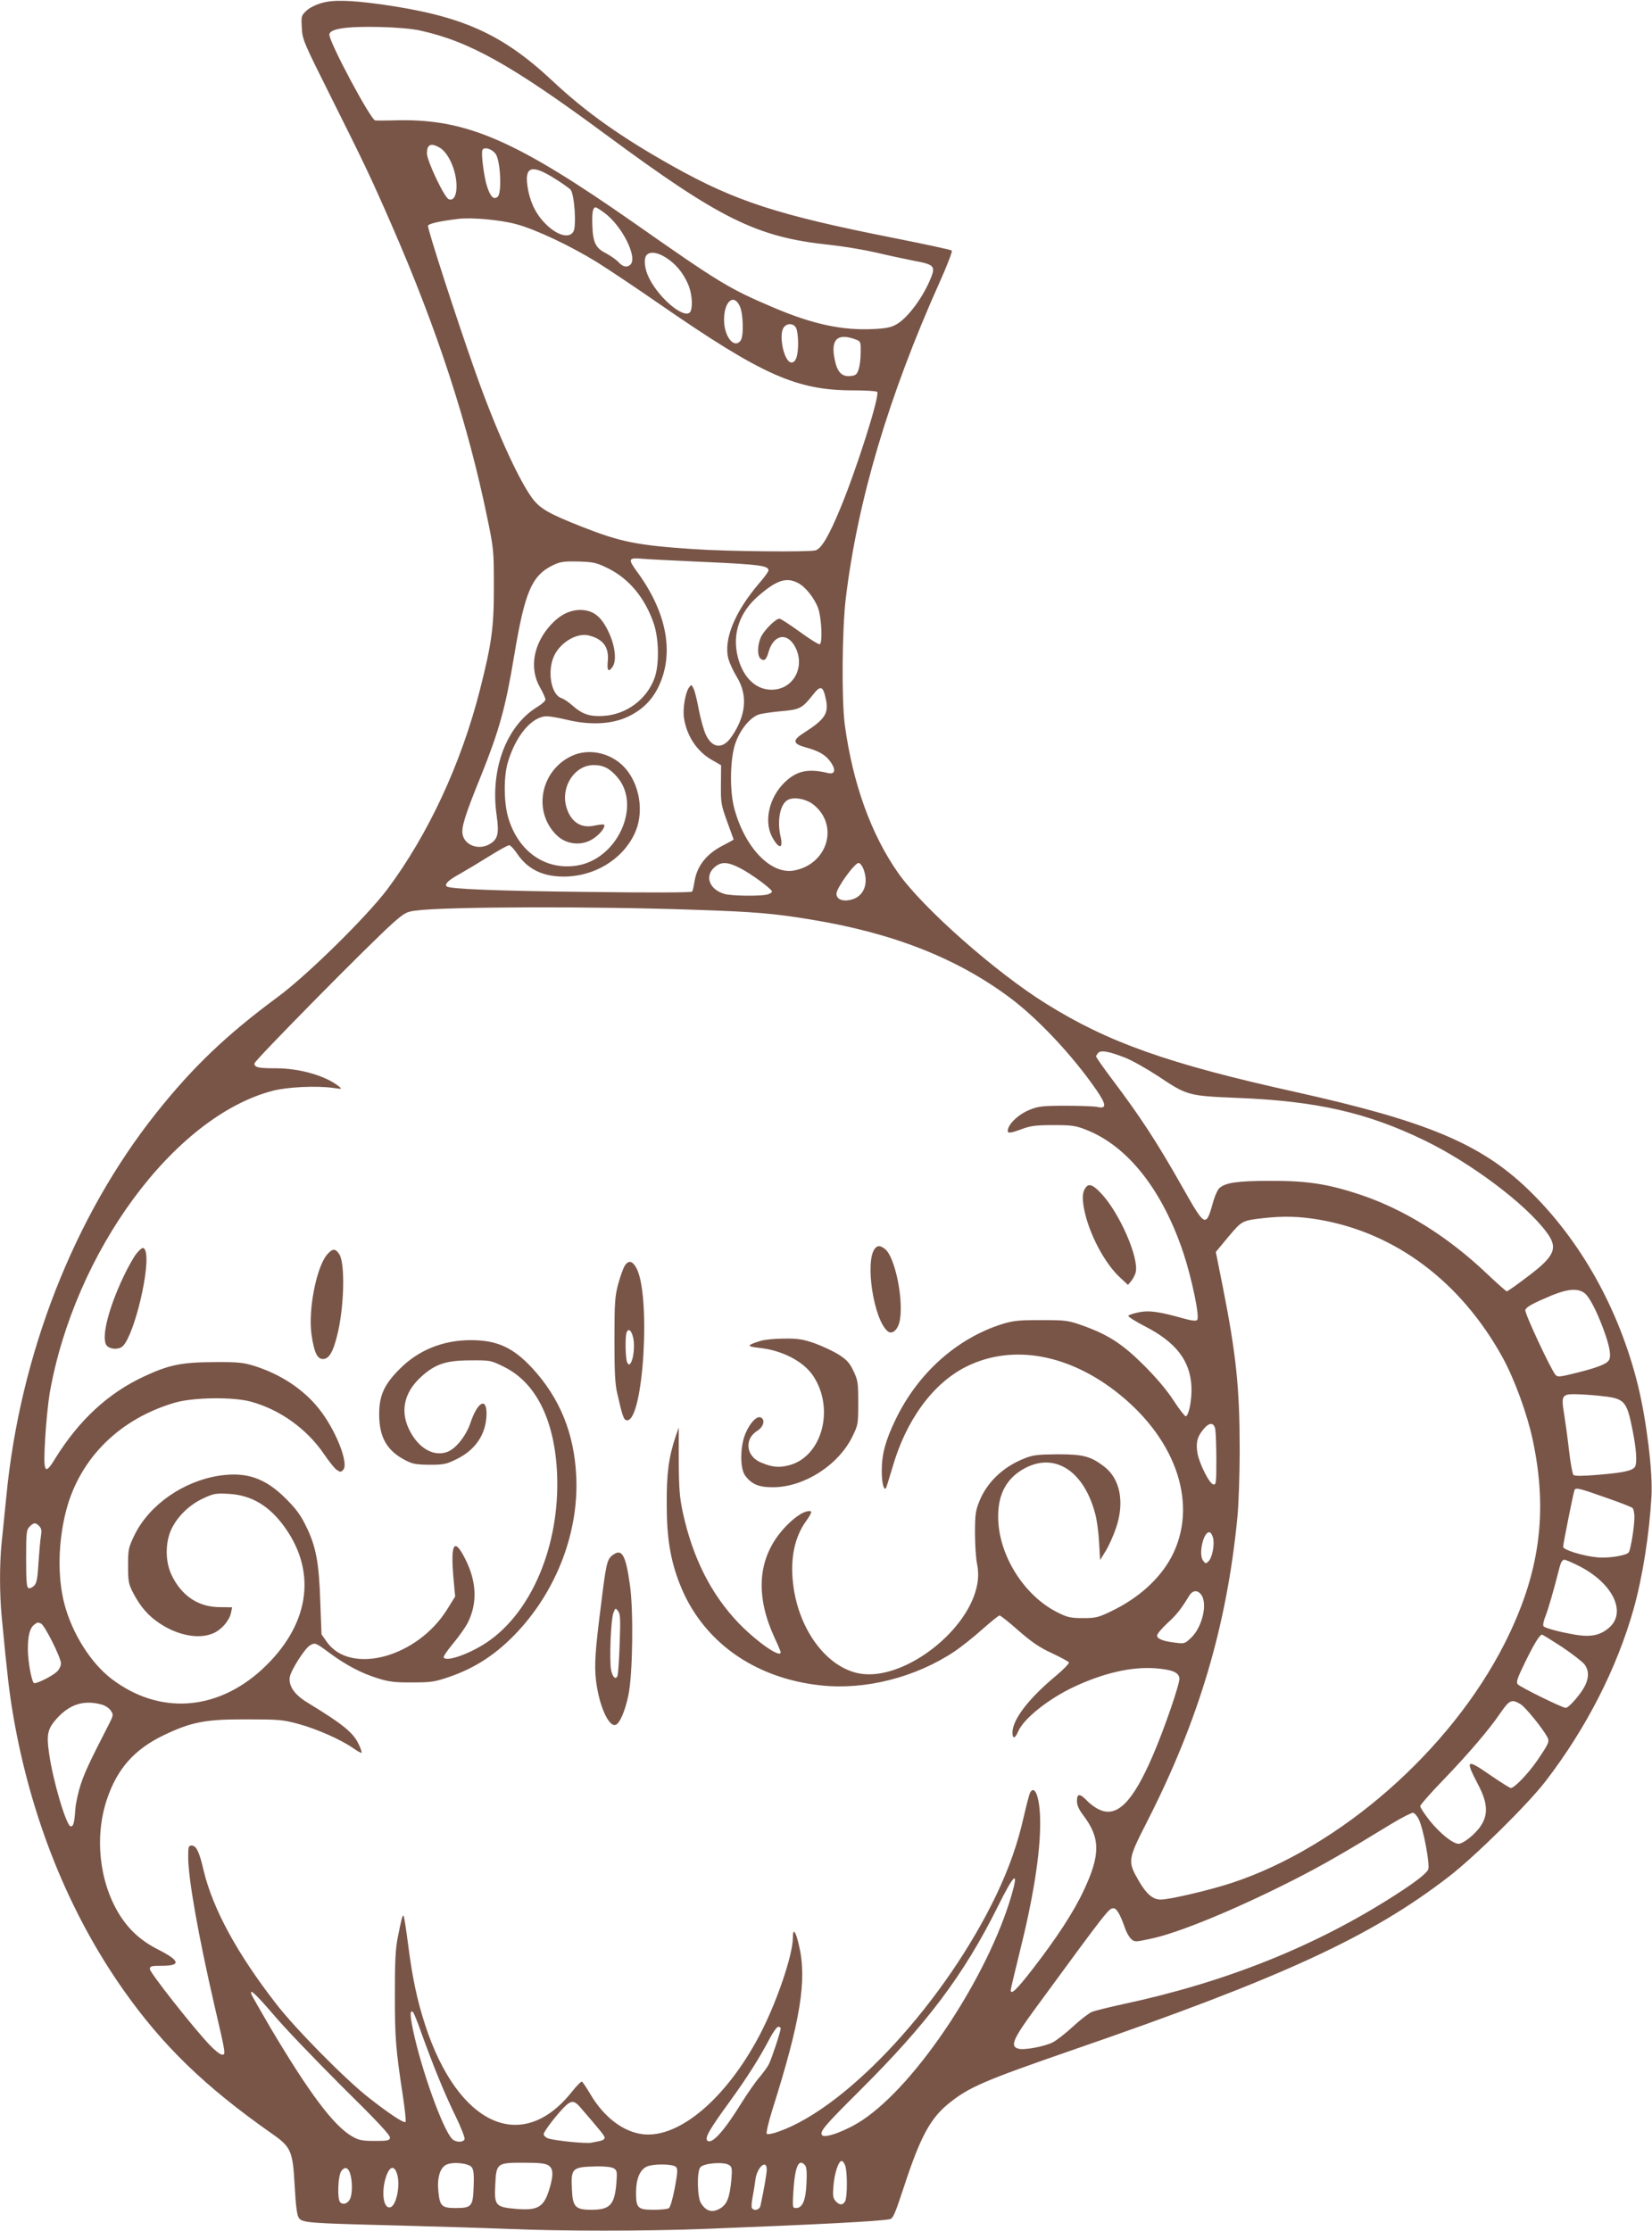 <?xml version="1.0" standalone="no"?>
<!DOCTYPE svg PUBLIC "-//W3C//DTD SVG 20010904//EN"
 "http://www.w3.org/TR/2001/REC-SVG-20010904/DTD/svg10.dtd">
<svg version="1.0" xmlns="http://www.w3.org/2000/svg"
 width="948pt" height="1280pt" viewBox="0 0 948 1280"
 preserveAspectRatio="xMidYMid meet">
<g transform="translate(0,1280) scale(0.1,-0.1)"
fill="#795548" stroke="none">
<path d="M1847 12783 c-33 -9 -70 -27 -88 -44 -30 -28 -31 -32 -27 -99 3 -67
10 -82 170 -402 188 -376 225 -453 345 -728 262 -600 438 -1139 550 -1685 36
-173 37 -188 37 -385 1 -237 -12 -330 -79 -595 -108 -426 -298 -835 -534
-1150 -119 -157 -457 -490 -626 -615 -293 -216 -488 -402 -698 -666 -472 -593
-783 -1387 -861 -2204 -9 -91 -21 -206 -26 -257 -13 -118 -13 -300 0 -433 33
-344 43 -430 66 -565 101 -587 318 -1127 631 -1572 226 -321 467 -555 853
-826 111 -77 120 -100 131 -299 6 -112 13 -168 23 -183 19 -30 49 -32 561 -45
231 -6 521 -15 645 -20 290 -13 796 -13 1120 0 664 26 1008 44 1066 56 19 3
31 33 83 191 93 283 150 389 259 476 114 91 202 129 702 302 1209 417 1716
651 2162 995 149 114 457 418 558 550 233 303 409 648 505 989 51 182 90 430
102 645 8 139 -28 433 -77 634 -108 440 -331 838 -632 1128 -273 262 -582 391
-1338 559 -727 161 -1072 284 -1426 505 -290 180 -706 548 -848 748 -156 221
-262 514 -308 852 -19 142 -16 552 6 730 68 560 245 1157 540 1815 42 93 72
173 68 177 -5 5 -155 37 -336 73 -662 131 -904 210 -1259 408 -299 167 -503
311 -699 495 -290 271 -522 373 -988 438 -173 23 -266 26 -333 7z m563 -158
c284 -62 527 -199 1065 -596 659 -487 867 -590 1286 -634 76 -8 196 -28 266
-44 71 -17 170 -38 221 -48 110 -20 121 -31 95 -95 -43 -109 -130 -228 -195
-267 -32 -19 -58 -25 -134 -29 -180 -9 -350 27 -577 124 -254 108 -305 139
-796 483 -676 473 -959 597 -1351 591 -69 -2 -130 -2 -137 -1 -25 2 -263 447
-263 492 0 34 97 49 295 44 88 -2 181 -10 225 -20z m116 -674 c20 -12 43 -41
60 -77 50 -102 43 -238 -11 -217 -25 9 -125 220 -125 263 0 53 24 62 76 31z
m318 -34 c28 -38 37 -225 12 -246 -23 -19 -41 -1 -61 59 -17 52 -35 187 -27
208 8 22 54 9 76 -21z m332 -137 c44 -27 88 -58 98 -68 22 -25 35 -207 17
-240 -25 -46 -104 -20 -173 57 -51 56 -81 126 -92 209 -14 106 27 118 150 42z
m292 -201 c101 -74 192 -255 150 -297 -19 -19 -43 -14 -69 14 -13 14 -46 37
-72 51 -60 30 -75 62 -78 165 -2 72 3 98 20 98 4 0 26 -14 49 -31z m-507 -65
c110 -29 308 -122 464 -218 61 -38 223 -146 360 -241 591 -408 785 -495 1112
-495 72 0 134 -4 137 -9 15 -23 -118 -442 -211 -666 -66 -160 -109 -233 -143
-243 -37 -11 -511 -6 -700 7 -326 22 -418 41 -640 128 -197 78 -243 105 -290
170 -81 114 -209 398 -322 718 -108 305 -277 827 -272 840 5 12 66 26 174 39
78 9 238 -5 331 -30z m860 -192 c55 -35 95 -82 125 -147 23 -48 31 -124 18
-159 -23 -59 -176 62 -239 188 -27 53 -33 114 -13 134 20 20 62 14 109 -16z
m424 -278 c21 -45 24 -176 4 -200 -38 -46 -94 26 -94 121 0 105 55 153 90 79z
m325 -130 c6 -14 10 -52 10 -84 0 -72 -13 -110 -38 -110 -43 0 -77 163 -43
203 21 26 60 21 71 -9z m343 -63 c26 -10 27 -14 26 -73 0 -35 -5 -79 -12 -98
-10 -30 -17 -35 -49 -38 -48 -4 -74 24 -88 95 -25 117 17 155 123 114z m-861
-1276 c306 -14 358 -21 358 -48 0 -7 -23 -39 -52 -72 -142 -166 -207 -325
-178 -436 7 -24 28 -70 48 -103 64 -104 54 -221 -29 -342 -50 -74 -110 -70
-148 9 -12 24 -30 90 -41 145 -10 56 -24 111 -31 123 -11 22 -12 22 -25 4 -21
-28 -37 -123 -29 -174 15 -103 75 -194 161 -242 l52 -30 -1 -112 c-1 -105 2
-118 36 -212 20 -55 37 -101 37 -102 0 -2 -26 -16 -57 -32 -99 -50 -154 -120
-168 -212 -4 -25 -10 -50 -13 -55 -5 -6 -230 -7 -602 -2 -534 6 -792 17 -807
32 -13 13 11 36 73 70 37 21 114 67 170 102 56 35 108 64 116 64 7 0 28 -22
46 -49 60 -89 147 -131 267 -131 175 0 336 97 406 245 53 110 36 261 -40 361
-75 100 -216 137 -323 85 -178 -86 -221 -320 -83 -454 60 -58 154 -63 220 -12
36 27 61 63 51 73 -3 3 -27 0 -53 -5 -80 -19 -140 22 -164 110 -31 115 50 237
158 237 56 0 92 -19 136 -70 140 -164 -1 -472 -234 -507 -177 -27 -330 77
-390 267 -28 86 -30 240 -5 325 46 155 139 265 225 265 16 0 69 -9 118 -21
130 -31 254 -25 345 18 82 38 141 96 178 175 91 191 46 427 -126 660 -51 70
-48 79 30 72 28 -3 194 -11 368 -19z m-561 -37 c120 -60 211 -170 261 -317 29
-87 32 -231 5 -309 -43 -123 -161 -212 -293 -220 -78 -5 -121 9 -176 57 -23
21 -53 41 -66 45 -59 19 -83 153 -43 241 35 78 131 135 198 119 83 -20 118
-66 111 -146 -6 -57 4 -69 28 -33 23 35 14 117 -21 193 -43 95 -91 132 -167
132 -60 -1 -115 -29 -166 -84 -101 -110 -126 -249 -64 -359 18 -31 32 -63 32
-71 0 -8 -22 -28 -49 -44 -176 -109 -269 -358 -231 -621 15 -104 7 -137 -39
-164 -62 -37 -142 -9 -156 53 -9 40 12 109 106 340 103 257 140 388 189 684
63 377 102 466 230 526 38 17 60 20 141 18 87 -3 103 -7 170 -40z m1088 -83
c44 -22 98 -92 117 -148 19 -58 25 -198 8 -204 -6 -2 -58 30 -115 72 -57 41
-109 75 -116 75 -21 0 -83 -61 -104 -101 -23 -45 -25 -112 -4 -129 20 -16 33
-6 45 38 29 102 108 117 154 28 56 -109 -6 -233 -121 -243 -97 -9 -178 63
-209 187 -33 129 8 254 114 347 107 94 164 113 231 78z m160 -666 c18 -82 -4
-116 -124 -193 -70 -44 -67 -64 10 -85 77 -21 115 -44 144 -87 29 -43 22 -69
-17 -60 -115 28 -183 13 -253 -57 -85 -85 -115 -217 -70 -306 38 -73 67 -76
51 -5 -22 94 -4 190 41 214 35 19 105 6 147 -27 148 -118 82 -342 -111 -378
-133 -25 -282 130 -343 355 -27 99 -25 274 3 366 26 82 85 156 137 174 19 6
76 14 128 19 107 9 121 16 182 93 45 58 59 53 75 -23z m-489 -972 c65 -34 180
-119 180 -133 0 -6 -14 -14 -31 -18 -49 -9 -200 -7 -240 4 -89 25 -118 104
-57 155 38 32 75 30 148 -8z m708 -12 c26 -78 -2 -147 -68 -166 -51 -15 -90
-1 -90 33 1 34 107 180 128 176 10 -2 23 -21 30 -43z m-958 -226 c330 -11 445
-21 650 -55 473 -77 842 -222 1148 -451 160 -120 358 -331 492 -525 59 -86 62
-112 8 -100 -18 4 -100 7 -183 7 -131 0 -157 -3 -206 -23 -58 -23 -112 -71
-124 -109 -8 -29 5 -29 81 -1 49 18 80 22 179 22 106 0 128 -3 188 -27 238
-93 437 -344 558 -707 48 -145 95 -368 79 -384 -7 -7 -28 -5 -73 7 -145 41
-203 49 -261 37 -31 -6 -58 -15 -61 -20 -3 -5 40 -32 96 -61 177 -91 258 -196
266 -343 4 -72 -14 -167 -32 -173 -5 -1 -37 39 -70 90 -38 59 -99 131 -170
202 -123 123 -205 176 -353 229 -82 29 -95 31 -237 31 -130 0 -160 -3 -225
-23 -259 -82 -482 -281 -610 -546 -59 -122 -80 -200 -80 -297 0 -66 11 -112
24 -99 2 3 18 55 36 115 78 275 233 487 425 583 265 132 592 73 879 -159 333
-269 452 -640 299 -932 -68 -128 -190 -238 -349 -314 -71 -34 -87 -38 -159
-38 -71 0 -89 4 -145 32 -196 97 -344 336 -342 554 0 128 50 218 151 273 173
94 341 -13 406 -261 9 -32 19 -105 22 -161 l6 -104 33 54 c18 29 45 90 60 135
48 146 21 278 -69 347 -78 60 -121 71 -267 71 -117 -1 -143 -4 -192 -24 -122
-48 -215 -137 -259 -248 -20 -49 -24 -76 -24 -178 0 -66 5 -147 12 -180 8 -42
8 -77 1 -115 -46 -261 -402 -541 -653 -516 -198 20 -373 245 -404 520 -17 144
9 267 75 358 38 54 38 64 0 54 -40 -10 -108 -67 -158 -133 -121 -160 -129
-360 -24 -589 20 -42 36 -81 36 -85 0 -36 -136 59 -241 167 -158 165 -264 374
-321 637 -18 85 -22 134 -23 294 l0 192 -17 -49 c-40 -119 -53 -211 -52 -390
0 -195 21 -321 74 -457 127 -328 425 -543 810 -584 255 -28 545 46 768 195 37
25 108 81 157 125 50 44 95 81 101 81 6 0 55 -39 109 -87 76 -66 121 -97 191
-129 51 -24 95 -48 98 -53 3 -5 -29 -39 -72 -75 -158 -131 -252 -253 -252
-328 0 -37 15 -35 31 3 30 75 174 190 323 260 172 80 330 116 467 106 97 -8
133 -23 137 -58 3 -29 -87 -292 -154 -446 -113 -262 -203 -353 -303 -308 -22
9 -54 32 -72 51 -42 44 -59 44 -59 0 0 -24 11 -49 36 -82 99 -130 100 -227 2
-434 -57 -122 -156 -273 -293 -450 -89 -115 -125 -150 -125 -120 0 6 22 99 49
208 81 323 122 581 120 762 -1 132 -30 214 -58 163 -5 -11 -21 -72 -36 -137
-35 -155 -83 -292 -156 -446 -291 -610 -848 -1217 -1247 -1360 -37 -14 -67
-19 -72 -14 -4 5 9 63 31 134 163 515 201 748 154 947 -19 83 -35 103 -35 45
0 -101 -95 -378 -192 -562 -190 -360 -458 -588 -665 -567 -114 12 -226 96
-305 230 -22 37 -44 70 -48 72 -5 3 -31 -24 -59 -59 -286 -359 -653 -192 -841
384 -46 141 -74 271 -99 470 -11 84 -22 154 -25 157 -6 6 -12 -17 -33 -122
-14 -71 -17 -141 -17 -335 0 -244 5 -308 46 -577 12 -79 19 -146 15 -149 -9
-9 -95 48 -212 140 -135 106 -420 395 -529 536 -226 291 -365 547 -418 769
-24 105 -42 141 -68 141 -18 0 -20 -7 -20 -66 0 -123 58 -450 150 -849 67
-287 66 -285 44 -285 -10 0 -42 25 -72 57 -94 99 -342 414 -342 434 0 17 8 19
69 19 111 0 105 29 -21 93 -97 49 -167 112 -222 200 -117 188 -145 450 -71
666 58 171 155 281 318 361 164 79 243 95 482 94 184 0 208 -2 297 -26 106
-29 240 -88 313 -138 25 -18 48 -30 50 -28 2 2 -4 22 -14 44 -32 71 -87 116
-296 244 -75 45 -110 96 -102 147 7 40 88 168 118 183 27 15 31 14 110 -45 95
-70 184 -117 279 -146 61 -19 97 -24 195 -23 109 0 129 3 214 32 154 53 276
135 395 263 223 241 347 570 333 884 -11 249 -94 453 -254 626 -109 117 -201
159 -351 159 -160 0 -301 -57 -409 -166 -89 -89 -118 -153 -117 -264 1 -128
45 -204 148 -258 44 -23 63 -26 141 -27 82 0 96 3 157 33 107 53 167 142 170
255 2 102 -51 75 -92 -47 -24 -72 -81 -146 -130 -166 -74 -30 -159 13 -212
108 -65 113 -44 228 58 321 81 74 143 95 284 95 114 1 117 0 192 -37 185 -91
292 -308 305 -617 16 -403 -143 -787 -400 -962 -99 -67 -235 -116 -251 -89 -3
5 21 41 54 80 33 40 71 93 84 119 56 111 52 233 -12 362 -65 131 -87 98 -70
-103 l10 -108 -46 -74 c-172 -276 -555 -379 -691 -186 l-30 43 -7 186 c-7 225
-25 319 -80 431 -31 65 -58 102 -117 161 -118 118 -224 155 -379 133 -208 -31
-403 -166 -489 -339 -36 -75 -38 -82 -38 -178 0 -92 3 -106 29 -156 41 -79 87
-132 152 -175 106 -71 229 -93 310 -56 47 21 91 73 100 118 l6 30 -71 1 c-124
0 -222 67 -278 188 -35 76 -35 182 0 258 34 73 103 141 183 178 60 28 72 30
147 26 130 -7 234 -69 322 -193 188 -263 138 -567 -133 -816 -261 -238 -589
-259 -860 -54 -120 91 -227 260 -272 430 -41 155 -37 358 10 539 79 300 308
526 626 618 105 30 333 33 434 5 168 -46 322 -157 421 -303 27 -40 59 -80 71
-88 20 -14 24 -14 37 -1 35 35 -42 231 -140 353 -89 111 -218 196 -369 244
-66 20 -94 23 -235 22 -184 -1 -257 -16 -400 -83 -206 -96 -373 -252 -508
-470 -62 -102 -70 -85 -57 127 5 86 17 198 25 247 143 813 714 1588 1280 1736
85 22 253 30 350 16 47 -7 49 -7 30 9 -76 61 -225 104 -361 104 -103 0 -124 5
-124 28 0 16 660 685 791 802 70 62 81 68 135 75 175 23 1032 25 1614 4z
m2456 -848 c39 -15 124 -63 188 -105 170 -113 172 -114 458 -126 453 -18 743
-84 1073 -244 269 -131 581 -365 701 -528 67 -90 46 -137 -112 -255 -60 -46
-113 -83 -117 -83 -4 0 -55 45 -113 100 -229 218 -483 375 -741 459 -177 58
-297 76 -503 75 -189 0 -258 -10 -293 -42 -9 -8 -24 -41 -33 -71 -44 -158 -46
-157 -177 74 -148 262 -243 407 -409 627 -48 64 -88 121 -88 126 0 4 6 14 13
21 16 16 61 8 153 -28z m1116 -930 c438 -76 812 -357 1051 -791 68 -124 141
-324 172 -470 90 -420 41 -772 -161 -1171 -311 -613 -942 -1167 -1564 -1373
-124 -41 -357 -96 -409 -96 -45 0 -81 30 -126 107 -65 113 -64 121 46 337 299
586 459 1125 520 1751 7 72 13 245 13 385 0 353 -20 545 -95 926 l-42 210 72
87 c78 92 78 93 199 107 116 13 206 11 324 -9z m1522 -422 c30 -23 81 -127
120 -242 26 -78 32 -123 18 -143 -13 -21 -67 -42 -179 -70 -99 -25 -114 -27
-126 -14 -27 30 -180 358 -174 373 7 19 43 38 152 84 94 38 150 42 189 12z
m81 -588 c149 -15 159 -24 194 -200 21 -106 27 -187 13 -208 -14 -22 -63 -33
-203 -45 -96 -8 -142 -9 -150 -1 -5 5 -17 68 -25 139 -8 71 -21 165 -28 209
-18 103 -12 115 57 115 29 0 93 -4 142 -9z m-2201 -192 c3 -17 6 -97 6 -176 0
-132 -1 -144 -17 -141 -23 4 -80 118 -91 178 -10 60 -3 93 31 135 35 44 62 46
71 4z m2251 -396 c72 -25 136 -50 143 -56 6 -5 12 -30 11 -56 0 -51 -21 -181
-32 -198 -12 -19 -117 -36 -184 -29 -81 8 -193 43 -193 60 0 16 58 306 65 325
7 17 26 12 190 -46z m-9000 -160 c13 -13 15 -25 10 -57 -4 -23 -10 -91 -14
-152 -5 -89 -10 -116 -24 -132 -11 -11 -25 -18 -33 -15 -11 4 -14 37 -14 169
0 151 2 166 20 184 24 24 34 25 55 3z m6736 -67 c10 -37 -4 -114 -26 -135 -15
-15 -17 -15 -31 4 -29 37 4 174 39 162 6 -2 14 -16 18 -31z m2112 -168 c185
-99 260 -260 162 -347 -50 -44 -104 -56 -191 -42 -88 15 -174 37 -186 49 -5 5
-1 29 11 59 17 44 42 129 81 281 7 27 16 42 27 42 8 0 52 -19 96 -42z m-2179
-160 c36 -51 6 -180 -55 -242 -39 -38 -41 -39 -94 -32 -70 8 -105 22 -105 41
0 9 26 40 58 70 54 49 79 81 126 158 20 33 49 35 70 5z m-6659 -164 c21 -8
115 -196 115 -229 0 -15 -11 -36 -24 -48 -29 -27 -123 -73 -132 -64 -14 14
-34 127 -34 194 0 78 11 121 37 141 20 14 17 14 38 6z m8731 -136 c59 -40 117
-85 128 -100 24 -34 25 -72 2 -120 -22 -46 -93 -128 -111 -128 -20 0 -261 119
-275 135 -11 13 -3 34 39 121 53 109 86 164 100 164 4 0 57 -33 117 -72z
m-240 -327 c28 -17 126 -138 153 -188 14 -27 10 -36 -61 -140 -50 -72 -128
-153 -148 -153 -6 0 -56 32 -112 70 -146 101 -152 96 -74 -54 53 -101 57 -169
13 -234 -30 -46 -100 -102 -127 -102 -32 0 -107 60 -164 131 -31 39 -56 77
-56 85 0 7 60 76 133 151 145 151 263 289 326 382 53 77 66 83 117 52z m-8143
-2 c20 -5 44 -21 53 -35 16 -23 15 -27 -13 -82 -112 -218 -135 -269 -159 -339
-14 -43 -28 -105 -31 -138 -6 -85 -11 -105 -27 -105 -25 0 -104 267 -125 424
-15 105 -7 137 45 195 74 82 157 108 257 80z m7559 -659 c27 -56 66 -266 53
-289 -13 -24 -73 -71 -190 -146 -456 -293 -970 -499 -1560 -625 -82 -18 -163
-38 -180 -45 -16 -7 -65 -44 -107 -83 -43 -40 -95 -80 -116 -91 -47 -24 -163
-46 -197 -37 -51 13 -33 55 100 236 414 565 418 570 445 570 18 0 38 -35 65
-111 8 -26 25 -55 36 -65 20 -18 23 -18 107 0 160 32 489 168 822 337 164 83
301 162 564 323 61 37 117 65 125 64 9 -2 24 -19 33 -38z m-2337 -434 c-136
-468 -543 -1083 -855 -1291 -88 -59 -213 -106 -231 -88 -19 19 9 52 216 258
386 384 596 664 788 1049 97 196 125 220 82 72z m-4234 -688 c61 -73 238 -257
391 -410 201 -198 279 -281 276 -295 -3 -16 -14 -18 -88 -18 -74 0 -91 4 -131
27 -106 62 -246 250 -468 624 -55 95 -104 179 -107 188 -16 41 23 5 127 -116z
m847 -103 c69 -191 132 -346 194 -473 33 -67 57 -129 54 -137 -7 -20 -51 -19
-71 1 -54 55 -176 394 -225 626 -18 87 -18 120 1 101 4 -4 26 -57 47 -118z
m2062 26 c0 -18 -52 -175 -68 -206 -8 -16 -33 -50 -54 -75 -22 -25 -67 -90
-101 -144 -101 -164 -173 -244 -198 -219 -16 16 15 68 130 226 100 138 169
247 231 365 18 34 39 62 46 62 8 0 14 -4 14 -9z m-1150 -453 c119 -138 140
-164 140 -175 0 -7 -11 -15 -25 -18 -14 -3 -37 -7 -51 -10 -31 -7 -215 12
-250 25 -13 5 -24 16 -24 24 0 16 85 125 127 164 33 30 50 28 83 -10z m1520
-334 c13 -34 13 -180 0 -205 -14 -24 -32 -24 -55 1 -15 17 -17 31 -12 89 6 72
29 141 47 141 6 0 15 -12 20 -26z m-2143 -10 c11 -14 14 -43 11 -112 -4 -113
-11 -122 -104 -122 -78 0 -90 11 -98 92 -9 78 8 137 44 156 37 19 129 10 147
-14z m441 10 c25 -17 28 -47 12 -109 -34 -128 -65 -151 -197 -140 -119 10
-127 19 -121 136 6 127 9 129 162 129 94 0 127 -4 144 -16z m1037 2 c16 -11
17 -22 12 -84 -10 -106 -26 -144 -69 -167 -43 -23 -76 -13 -105 32 -22 33 -25
182 -4 207 20 24 138 33 166 12z m435 -1 c9 -10 11 -42 8 -104 -4 -97 -23
-141 -60 -141 -20 0 -21 3 -15 98 9 141 31 190 67 147z m-740 -10 c10 -12 8
-36 -8 -121 -11 -59 -26 -111 -34 -115 -7 -5 -45 -9 -85 -9 -93 0 -103 9 -103
98 0 77 21 130 60 149 36 18 154 17 170 -2z m520 -14 c0 -24 -15 -110 -36
-208 -5 -24 -37 -32 -49 -13 -4 6 -2 34 4 63 5 28 13 74 16 100 9 71 65 120
65 58z m-875 5 c16 -11 17 -22 12 -84 -10 -124 -37 -152 -143 -152 -92 0 -108
16 -112 118 -6 123 0 128 149 131 49 0 81 -4 94 -13z m-1516 -27 c13 -39 14
-109 2 -142 -12 -30 -39 -41 -58 -25 -19 15 -14 158 7 182 20 25 37 19 49 -15z
m271 -8 c17 -64 -5 -173 -38 -186 -38 -14 -55 73 -31 160 21 76 52 87 69 26z"/>
<path d="M6232 5988 c-20 -25 -23 -58 -12 -120 26 -142 119 -320 212 -403 l41
-38 19 23 c10 12 21 34 25 48 21 83 -93 343 -198 454 -46 49 -69 58 -87 36z"/>
<path d="M5021 5636 c-59 -71 -8 -408 73 -475 23 -19 53 3 66 47 31 112 -22
384 -84 427 -26 19 -40 19 -55 1z"/>
<path d="M784 5608 c-15 -18 -49 -78 -75 -133 -90 -189 -131 -361 -95 -398 22
-21 70 -22 91 -1 68 68 161 464 129 548 -9 23 -19 20 -50 -16z"/>
<path d="M1876 5600 c-61 -74 -109 -320 -88 -460 15 -104 34 -142 70 -138 31
4 53 40 76 132 41 157 48 416 13 469 -23 35 -39 34 -71 -3z"/>
<path d="M3585 5537 c-8 -13 -25 -59 -37 -103 -19 -71 -22 -104 -22 -319 0
-186 3 -256 16 -310 31 -137 38 -155 57 -155 95 0 138 735 50 879 -22 37 -43
40 -64 8z m49 -415 c9 -43 2 -117 -14 -142 -9 -13 -11 -13 -20 0 -11 17 -14
149 -4 175 11 26 28 11 38 -33z"/>
<path d="M4365 5106 c-81 -25 -83 -32 -10 -40 135 -14 259 -79 314 -165 120
-186 49 -453 -134 -507 -63 -18 -104 -14 -173 16 -82 37 -91 134 -16 180 37
23 47 66 18 77 -22 8 -59 -30 -85 -90 -32 -72 -34 -202 -3 -244 38 -51 80 -68
164 -67 176 2 371 127 451 290 33 67 34 72 34 194 0 115 -2 130 -27 182 -22
47 -37 64 -85 95 -32 20 -94 49 -138 65 -67 23 -96 28 -175 27 -52 0 -113 -6
-135 -13z"/>
<path d="M3511 3873 c-27 -22 -34 -53 -60 -265 -36 -282 -41 -360 -31 -449 17
-145 73 -272 114 -256 23 9 54 81 72 170 25 116 30 485 9 631 -25 179 -47 215
-104 169z m45 -505 c-3 -92 -9 -174 -12 -183 -10 -26 -28 -11 -37 31 -11 51
-2 290 13 329 11 29 12 30 27 10 13 -17 14 -46 9 -187z"/>
</g>
</svg>
